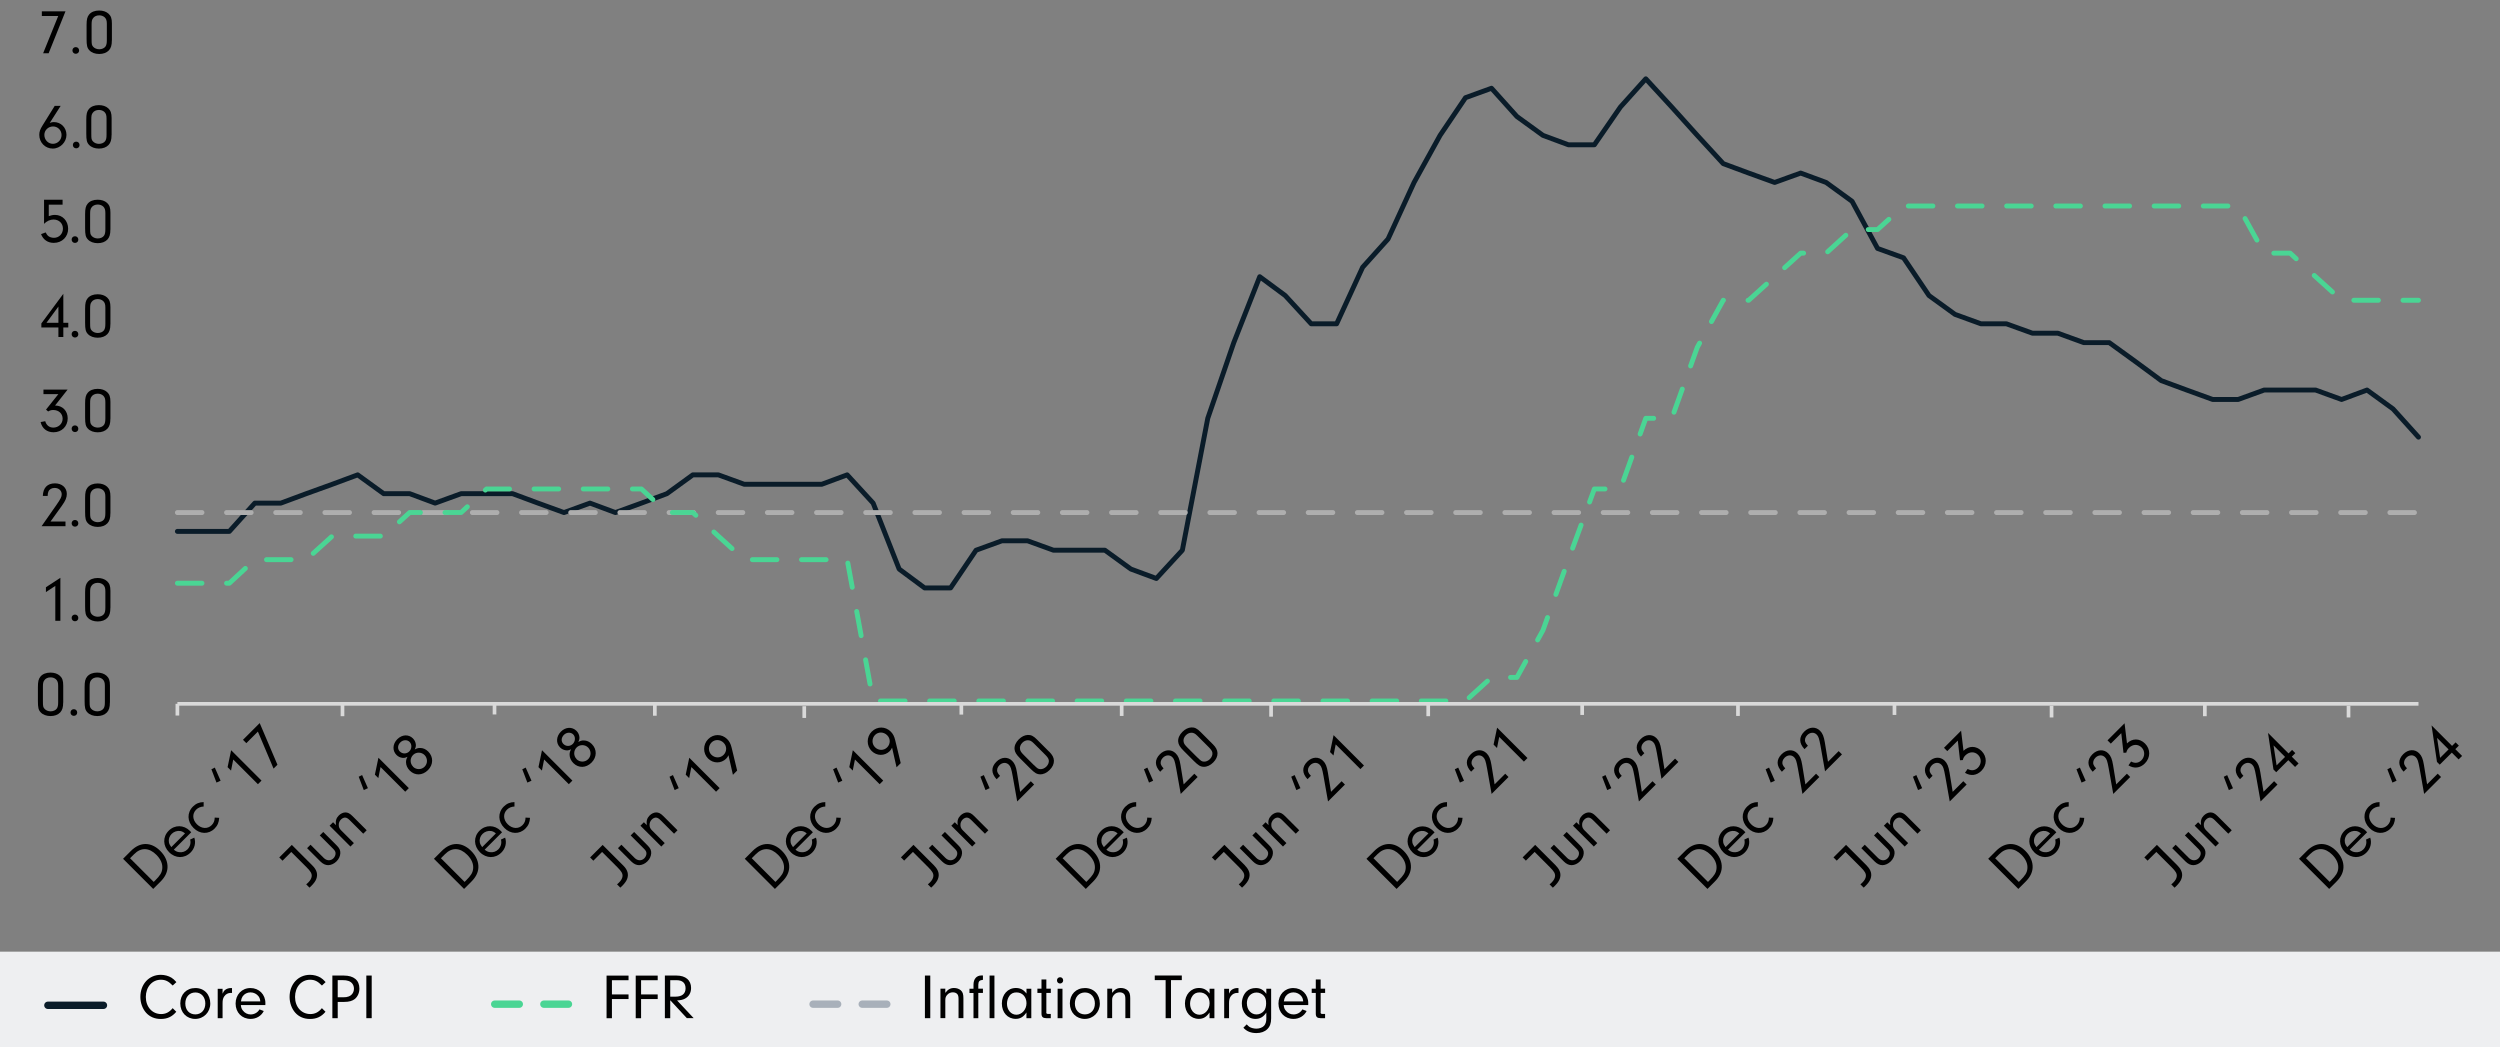 <?xml version="1.0" encoding="UTF-8"?><svg id="a" xmlns="http://www.w3.org/2000/svg" width="508.48" height="213.03" viewBox="0 0 508.48 213.03"><rect x="0" y="0" width="508.48" height="213.03" fill="#808080" stroke="none"/><polyline points="508.48 213.03 508.48 193.56 0 193.56 0 213.03" fill="#eeeff1"/><path d="M124.46,202.26h3.38v.94h-3.38v3.9h-1.09v-8.67h4.47v.94h-3.38v2.9Z"/><path d="M130.39,202.26h3.38v.94h-3.38v3.9h-1.09v-8.67h4.47v.94h-3.38v2.9Z"/><path d="M136.32,207.09h-1.09v-8.67h2.37c1.85,0,2.96.95,2.96,2.52,0,.98-.44,1.75-1.25,2.18-.42.22-.81.31-1.6.36l3.37,3.6h-1.39l-3.37-3.64v3.64ZM137.41,202.71c1.31,0,2.03-.6,2.03-1.69s-.65-1.66-1.85-1.66h-1.27v3.35h1.09Z"/><line x1="100.62" y1="204.24" x2="115.77" y2="204.24" fill="none" stroke="#4ad594" stroke-dasharray="5 5" stroke-linecap="round" stroke-linejoin="round" stroke-width="1.5"/><path d="M189.21,207.09h-1.09v-8.67h1.09v8.67Z"/><path d="M192.27,201.1v.84c.52-.7,1.04-.99,1.78-.99.55,0,1.04.18,1.39.49.38.36.51.78.51,1.6v4.04h-.99v-3.82c0-.53-.06-.82-.22-1.03-.18-.25-.53-.4-.94-.4-.44,0-.85.17-1.14.51-.29.31-.39.6-.39,1.09v3.65h-.99v-5.99h.99Z"/><path d="M198.99,207.09h-.99v-5.12h-.82v-.87h.82v-.81c0-1.18.61-1.89,1.65-1.89.05,0,.17,0,.27.01v.88c-.71.08-.91.29-.94.99v.81h.94v.87h-.94v5.12Z"/><path d="M201.27,207.09v-8.67h.99v8.67h-.99Z"/><path d="M208.77,201.1h.99v5.99h-.99v-1.16c-.6.9-1.27,1.3-2.18,1.3-1.65,0-2.82-1.3-2.82-3.12s1.2-3.16,2.85-3.16c.91,0,1.57.35,2.16,1.13v-.99ZM205.3,202.56c-.31.43-.49,1-.49,1.59,0,1.27.83,2.24,1.92,2.24s2.05-1.05,2.05-2.34-.83-2.2-2.03-2.2c-.65,0-1.1.22-1.46.71Z"/><path d="M212.8,205.87c.01.3.09.36.46.36h.46v.86h-.92c-.7-.01-.97-.27-.97-.94v-4.19h-.83v-.87h.83v-1.88h.99v1.88h.91v.87h-.91v3.9Z"/><path d="M216.24,199.42c0,.35-.29.62-.64.62s-.62-.27-.62-.64.27-.64.64-.64.62.29.62.65ZM216.1,207.09h-.99v-5.99h.99v5.99Z"/><path d="M223.7,204.12c0,1.76-1.35,3.12-3.07,3.12s-3.03-1.3-3.03-3.15,1.25-3.13,3.07-3.13,3.03,1.31,3.03,3.16ZM218.62,204.1c0,1.33.82,2.22,2.04,2.22s2.03-.92,2.03-2.22-.81-2.24-2.02-2.24-2.05.9-2.05,2.24Z"/><path d="M226.2,201.1v.84c.52-.7,1.04-.99,1.78-.99.55,0,1.04.18,1.39.49.38.36.51.78.51,1.6v4.04h-.99v-3.82c0-.53-.06-.82-.22-1.03-.18-.25-.53-.4-.94-.4-.44,0-.85.17-1.14.51-.29.31-.39.6-.39,1.09v3.65h-.99v-5.99h.99Z"/><path d="M238.17,207.09h-1.09v-7.74h-2.21v-.94h5.5v.94h-2.2v7.74Z"/><path d="M246.01,201.1h.99v5.99h-.99v-1.16c-.6.9-1.27,1.3-2.18,1.3-1.65,0-2.82-1.3-2.82-3.12s1.2-3.16,2.85-3.16c.91,0,1.57.35,2.16,1.13v-.99ZM242.54,202.56c-.31.43-.49,1-.49,1.59,0,1.27.83,2.24,1.92,2.24s2.05-1.05,2.05-2.34-.83-2.2-2.03-2.2c-.65,0-1.1.22-1.46.71Z"/><path d="M249.98,201.1v1.01c.18-.43.31-.61.55-.79.3-.23.72-.36,1.14-.36h.23v1c-.1-.01-.21-.01-.27-.01-.53,0-1,.25-1.3.69-.26.38-.35.73-.35,1.42v3.04h-.99v-5.99h.99Z"/><path d="M257.55,201.1h.99v6.03c0,1-.25,1.68-.79,2.2-.53.52-1.3.79-2.21.79-1.12,0-2-.36-2.65-1.09l.68-.68c.27.29.4.4.57.52.34.21.9.35,1.4.35.62,0,1.22-.22,1.56-.58.3-.33.46-.81.46-1.43v-1.26c-.58.88-1.27,1.29-2.21,1.29-1.59,0-2.77-1.34-2.77-3.12,0-.96.35-1.88.95-2.46.48-.47,1.13-.7,1.9-.7.91,0,1.52.34,2.13,1.17v-1.03ZM253.61,204.08c0,1.29.83,2.25,1.96,2.25.57,0,1.13-.27,1.52-.73.26-.3.43-.88.43-1.48,0-.78-.12-1.2-.47-1.59-.36-.4-.92-.66-1.46-.66-1.17,0-1.99.91-1.99,2.21Z"/><path d="M261.1,204.42c.05.51.14.77.39,1.09.39.53.96.82,1.61.82.74,0,1.44-.4,1.79-1.03l.87.33c-.49,1-1.52,1.61-2.67,1.61-1.78,0-3.06-1.3-3.06-3.12s1.26-3.16,3.02-3.16,3.04,1.31,3.04,3.07c0,.08,0,.25-.01.39h-4.99ZM265.06,203.69c-.04-.47-.13-.73-.34-1.03-.38-.51-.99-.82-1.65-.82s-1.26.31-1.61.83c-.18.29-.26.53-.34,1.01h3.94Z"/><path d="M268.59,205.87c.01.3.09.36.46.36h.46v.86h-.92c-.7-.01-.97-.27-.97-.94v-4.19h-.83v-.87h.83v-1.88h.99v1.88h.91v.87h-.91v3.9Z"/><line x1="165.37" y1="204.24" x2="180.52" y2="204.24" fill="none" stroke="#a8b0ba" stroke-dasharray="5 5" stroke-linecap="round" stroke-linejoin="round" stroke-width="1.5"/><path d="M12.85,142.88c0,.98-.18,1.57-.61,2.03-.46.48-1.14.73-1.96.73s-1.55-.26-2-.75c-.46-.48-.57-.97-.57-2.29v-2.86c0-1.13.13-1.66.52-2.13.43-.52,1.14-.81,2.03-.81.79,0,1.44.22,1.92.65.49.45.68.97.68,1.99v3.45ZM8.73,142.66c0,1,.04,1.18.33,1.51.27.31.74.51,1.23.51.53,0,1.03-.22,1.27-.57.2-.29.27-.65.27-1.29v-3.32c0-.68-.12-1.01-.44-1.33-.29-.26-.68-.4-1.1-.4-.56,0-1.04.22-1.29.62-.22.31-.27.61-.27,1.37v2.9Z"/><path d="M15.7,144.94c0,.38-.3.66-.68.66s-.68-.29-.68-.68.29-.68.68-.68.68.29.68.69Z"/><path d="M22.35,142.88c0,.98-.18,1.57-.61,2.03-.46.48-1.14.73-1.96.73s-1.55-.26-2-.75c-.46-.48-.57-.97-.57-2.29v-2.86c0-1.13.13-1.66.52-2.13.43-.52,1.14-.81,2.03-.81.79,0,1.44.22,1.92.65.49.45.68.97.68,1.99v3.45ZM18.23,142.66c0,1,.04,1.18.33,1.51.27.31.74.51,1.23.51.53,0,1.03-.22,1.27-.57.2-.29.27-.65.27-1.29v-3.32c0-.68-.12-1.01-.44-1.33-.29-.26-.68-.4-1.1-.4-.56,0-1.04.22-1.29.62-.22.31-.27.61-.27,1.37v2.9Z"/><path d="M9.34,120.43v-.99l2.94-1.92v8.74h-1.03v-7.1l-1.91,1.27Z"/><path d="M15.93,125.7c0,.38-.3.66-.68.66s-.68-.29-.68-.68.29-.68.68-.68.68.29.68.69Z"/><path d="M22.45,123.64c0,.98-.18,1.57-.61,2.03-.46.48-1.14.73-1.96.73s-1.55-.26-2-.75c-.46-.48-.57-.98-.57-2.29v-2.86c0-1.13.13-1.66.52-2.13.43-.52,1.14-.81,2.03-.81.79,0,1.44.22,1.92.65.49.46.68.98.68,1.99v3.44ZM18.33,123.42c0,1,.04,1.18.32,1.51.27.31.74.51,1.24.51.53,0,1.03-.22,1.27-.57.19-.29.27-.65.27-1.29v-3.31c0-.68-.12-1.01-.44-1.33-.29-.26-.68-.4-1.1-.4-.56,0-1.04.22-1.29.62-.22.31-.27.61-.27,1.36v2.9Z"/><path d="M13.32,106.07v.95h-4.86l3.02-4.32c.87-1.26,1.07-1.65,1.07-2.17,0-.75-.6-1.29-1.44-1.29-.58,0-1.07.27-1.26.73-.1.25-.14.44-.16.9h-.98c.05-1.65.92-2.56,2.47-2.56,1.42,0,2.41.88,2.41,2.15,0,.73-.26,1.37-.99,2.38l-2.33,3.24h3.06Z"/><path d="M15.93,106.46c0,.38-.3.66-.68.66s-.68-.29-.68-.68.29-.68.68-.68.68.29.68.69Z"/><path d="M22.45,104.41c0,.98-.18,1.57-.61,2.03-.46.48-1.14.73-1.96.73s-1.55-.26-2-.75c-.46-.48-.57-.98-.57-2.29v-2.86c0-1.13.13-1.66.52-2.13.43-.52,1.14-.81,2.03-.81.79,0,1.44.22,1.92.65.49.46.68.98.68,1.99v3.44ZM18.33,104.19c0,1,.04,1.18.32,1.51.27.31.74.51,1.24.51.53,0,1.03-.22,1.27-.57.19-.29.27-.65.27-1.29v-3.31c0-.68-.12-1.01-.44-1.33-.29-.26-.68-.4-1.1-.4-.56,0-1.04.22-1.29.62-.22.31-.27.61-.27,1.36v2.9Z"/><path d="M8.84,80.18v-.94h4.91l-2.55,3.24c1.51,0,2.57,1.08,2.57,2.61,0,1.62-1.22,2.83-2.87,2.83-1.36,0-2.34-.77-2.64-2.08l.94-.17c.23.83.84,1.3,1.65,1.3,1.05,0,1.89-.79,1.89-1.81s-.78-1.77-1.91-1.77c-.4,0-.66.08-1.04.3l-.43-.38,2.51-3.15h-3.03Z"/><path d="M15.93,87.22c0,.38-.3.66-.68.66s-.68-.29-.68-.68.29-.68.68-.68.68.29.68.69Z"/><path d="M22.45,85.17c0,.98-.18,1.57-.61,2.03-.46.48-1.14.73-1.96.73s-1.55-.26-2-.75c-.46-.48-.57-.98-.57-2.29v-2.86c0-1.13.13-1.66.52-2.13.43-.52,1.14-.81,2.03-.81.79,0,1.44.22,1.92.65.49.46.68.98.68,1.99v3.44ZM18.33,84.95c0,1,.04,1.18.32,1.51.27.31.74.51,1.24.51.53,0,1.03-.22,1.27-.57.19-.29.27-.65.27-1.29v-3.31c0-.68-.12-1.01-.44-1.33-.29-.26-.68-.4-1.1-.4-.56,0-1.04.22-1.29.62-.22.31-.27.61-.27,1.36v2.9Z"/><path d="M8.41,66.6v-.81l4.47-6.03v5.9h1.01v.94h-1.01v1.95h-1v-1.95h-3.47ZM11.88,62.35l-2.43,3.31h2.43v-3.31Z"/><path d="M15.93,67.99c0,.38-.3.66-.68.66s-.68-.29-.68-.68.29-.68.68-.68.68.29.68.69Z"/><path d="M22.45,65.93c0,.98-.18,1.57-.61,2.03-.46.48-1.14.73-1.96.73s-1.55-.26-2-.75c-.46-.48-.57-.98-.57-2.29v-2.86c0-1.13.13-1.66.52-2.13.43-.52,1.14-.81,2.03-.81.79,0,1.44.22,1.92.65.49.46.68.98.68,1.99v3.44ZM18.33,65.71c0,1,.04,1.18.32,1.51.27.31.74.51,1.24.51.53,0,1.03-.22,1.27-.57.19-.29.27-.65.27-1.29v-3.31c0-.68-.12-1.01-.44-1.33-.29-.26-.68-.4-1.1-.4-.56,0-1.04.22-1.29.62-.22.31-.27.61-.27,1.36v2.9Z"/><path d="M12.71,41.63h-2.79v2.33c.44-.17.83-.25,1.27-.25,1.52,0,2.67,1.2,2.67,2.82s-1.22,2.87-2.92,2.87c-1.22,0-2.15-.64-2.59-1.78l.94-.35c.21.38.3.53.44.66.27.27.75.44,1.24.44,1.04,0,1.83-.81,1.83-1.87s-.78-1.85-1.92-1.85c-.68,0-1.37.31-1.92.88v-4.9h3.77v.99Z"/><path d="M15.93,48.75c0,.38-.3.66-.68.66s-.68-.29-.68-.68.29-.68.68-.68.68.29.68.69Z"/><path d="M22.45,46.7c0,.98-.18,1.57-.61,2.03-.46.48-1.14.73-1.96.73s-1.55-.26-2-.75c-.46-.48-.57-.98-.57-2.29v-2.86c0-1.13.13-1.66.52-2.13.43-.52,1.14-.81,2.03-.81.79,0,1.44.22,1.92.65.49.46.68.98.68,1.99v3.44ZM18.33,46.48c0,1,.04,1.18.32,1.51.27.31.74.51,1.24.51.53,0,1.03-.22,1.27-.57.19-.29.27-.65.27-1.29v-3.31c0-.68-.12-1.01-.44-1.33-.29-.26-.68-.4-1.1-.4-.56,0-1.04.22-1.29.62-.22.31-.27.61-.27,1.36v2.9Z"/><path d="M277.92,174.68l1.63-1.63c1.85-1.85,4.08-1.84,5.93,0,1.04,1.04,1.55,2.23,1.49,3.42-.06,1.01-.53,1.95-1.43,2.84l-1.49,1.49-6.13-6.13ZM284.16,179.37l.28-.28c1.04-1.04,1.37-1.59,1.46-2.38.11-.99-.29-1.95-1.2-2.86-1.48-1.48-3.12-1.54-4.52-.13l-.83.83,4.82,4.82Z"/><path d="M288.25,172.82c.39.32.64.44,1.05.5.65.1,1.26-.1,1.72-.56.52-.52.74-1.3.54-1.99l.85-.39c.36,1.06.06,2.21-.75,3.02-1.26,1.26-3.08,1.24-4.37-.04-1.31-1.3-1.34-3.12-.1-4.37,1.23-1.23,3.08-1.22,4.32.02.06.06.18.17.27.29l-3.53,3.53ZM290.53,169.51c-.36-.3-.61-.42-.97-.49-.62-.09-1.28.12-1.75.59s-.67,1.11-.55,1.73c.07.33.19.56.48.96l2.79-2.79Z"/><path d="M297.47,166.34c-.04.91-.32,1.57-.94,2.19-1.21,1.21-3,1.16-4.28-.13s-1.36-3.11-.12-4.35c.61-.61,1.3-.9,2.18-.91v.9c-.62.03-1.12.24-1.52.63-.84.84-.77,2.06.15,2.98.94.94,2.17,1.01,3,.18.41-.41.61-.88.62-1.54l.91.05Z"/><path d="M295.9,156.46l.69-.34,1.18,2.67-.84.38-1.03-2.7Z"/><path d="M306.15,157.37l.67.67-3.44,3.44-.92-5.18c-.28-1.51-.41-1.92-.78-2.29-.53-.53-1.33-.49-1.93.11-.41.41-.56.95-.38,1.41.1.25.21.41.53.74l-.69.69c-1.13-1.2-1.16-2.46-.06-3.56,1-1,2.32-1.08,3.22-.18.51.52.78,1.15.98,2.38l.64,3.93,2.16-2.16Z"/><path d="M304.48,152.14l-.7-.7.72-3.44,6.18,6.18-.73.73-5.02-5.02-.45,2.25Z"/><path d="M214.7,174.68l1.63-1.63c1.85-1.85,4.08-1.84,5.93,0,1.04,1.04,1.55,2.23,1.49,3.42-.05,1.01-.53,1.95-1.42,2.84l-1.49,1.49-6.13-6.13ZM220.94,179.38l.28-.28c1.04-1.04,1.37-1.59,1.46-2.38.11-.99-.29-1.95-1.2-2.86-1.48-1.48-3.12-1.54-4.52-.13l-.83.83,4.82,4.82Z"/><path d="M225.03,172.82c.39.32.64.44,1.05.5.65.1,1.26-.1,1.72-.56.52-.52.74-1.31.54-2l.85-.39c.36,1.06.06,2.21-.75,3.02-1.26,1.26-3.08,1.24-4.37-.05s-1.34-3.12-.1-4.37,3.08-1.22,4.32.02c.06.06.17.17.27.29l-3.53,3.53ZM227.31,169.51c-.36-.3-.61-.42-.97-.49-.62-.09-1.28.12-1.75.59s-.67,1.11-.55,1.73c.07.33.19.56.48.96l2.79-2.79Z"/><path d="M234.25,166.34c-.05.91-.32,1.57-.94,2.19-1.21,1.21-3,1.16-4.28-.13-1.31-1.31-1.36-3.11-.12-4.35.61-.61,1.3-.9,2.18-.91v.9c-.62.03-1.12.24-1.52.63-.84.84-.77,2.06.15,2.98s2.17,1.01,3,.18c.41-.41.61-.88.62-1.54l.91.05Z"/><path d="M232.67,156.46l.69-.34,1.18,2.67-.84.38-1.03-2.7Z"/><path d="M242.92,157.37l.67.67-3.44,3.44-.92-5.18c-.28-1.51-.41-1.92-.78-2.29-.53-.53-1.33-.49-1.93.11-.41.41-.56.95-.38,1.41.1.25.21.41.52.75l-.69.69c-1.13-1.2-1.16-2.46-.06-3.56,1-1,2.33-1.08,3.22-.18.52.52.78,1.15.98,2.38l.64,3.93,2.16-2.16Z"/><path d="M246.63,151.31c.69.69.98,1.24,1,1.87.02.66-.29,1.32-.87,1.9s-1.28.91-1.95.88c-.66-.02-1.09-.29-2.02-1.21l-2.02-2.02c-.8-.8-1.08-1.27-1.14-1.88-.06-.67.24-1.38.86-2,.56-.56,1.18-.86,1.82-.9.67-.03,1.17.21,1.88.93l2.44,2.44ZM243.56,154.07c.71.71.86.81,1.3.84.42.03.88-.17,1.23-.52.38-.38.57-.88.5-1.3-.06-.34-.27-.65-.72-1.1l-2.34-2.34c-.48-.48-.8-.63-1.25-.62-.39.02-.76.19-1.07.5-.4.4-.58.89-.47,1.35.06.38.24.62.77,1.16l2.05,2.05Z"/><path d="M253.25,176.08c.86.86,1.11,1.76.75,2.7-.16.43-.52.93-1.07,1.47-.06.06-.17.17-.31.29l-.67-.67c.2-.17.29-.26.4-.36.45-.45.68-.88.72-1.31.04-.55-.22-.99-1.02-1.79l-3.14-3.14-1.77,1.77-.66-.66,2.55-2.55,4.24,4.24Z"/><path d="M255.43,169.22l2.71,2.71c.58.58.79,1.01.76,1.61-.03.6-.3,1.18-.78,1.66s-1.08.75-1.67.77c-.56,0-1.08-.24-1.6-.75l-2.71-2.71.7-.7,2.69,2.69c.6.6,1.41.64,1.97.07.29-.29.46-.7.43-1.07-.03-.3-.16-.52-.5-.87l-2.71-2.71.71-.71Z"/><path d="M257.41,167.23l.6.6c-.13-.86.04-1.43.56-1.96.39-.39.86-.61,1.33-.63.52,0,.91.19,1.49.77l2.86,2.86-.7.7-2.7-2.7c-.38-.38-.62-.53-.88-.57-.3-.05-.66.09-.95.38-.31.31-.48.72-.45,1.17.02.42.15.7.5,1.05l2.58,2.58-.7.7-4.24-4.24.7-.7Z"/><path d="M262.63,157.98l.69-.34,1.18,2.67-.84.38-1.03-2.7Z"/><path d="M272.88,158.9l.67.67-3.44,3.44-.92-5.19c-.28-1.51-.41-1.92-.78-2.29-.53-.53-1.33-.49-1.93.11-.41.41-.56.95-.38,1.41.1.25.21.41.53.74l-.69.69c-1.13-1.2-1.16-2.46-.06-3.56,1-1,2.33-1.08,3.22-.18.52.51.78,1.15.98,2.38l.64,3.93,2.16-2.16Z"/><path d="M271.22,153.66l-.7-.7.72-3.44,6.18,6.18-.73.73-5.02-5.02-.45,2.25Z"/><path d="M316.47,176.09c.86.86,1.11,1.75.75,2.7-.16.43-.52.93-1.07,1.47-.06.06-.18.17-.31.29l-.67-.67c.2-.17.29-.26.4-.36.45-.45.68-.88.72-1.31.04-.55-.22-.99-1.02-1.79l-3.14-3.14-1.78,1.77-.66-.66,2.55-2.55,4.24,4.24Z"/><path d="M318.65,169.22l2.71,2.71c.58.58.79,1.01.76,1.61-.03.6-.3,1.18-.78,1.66-.48.48-1.08.75-1.67.77-.56,0-1.09-.24-1.6-.75l-2.71-2.71.7-.7,2.69,2.69c.6.6,1.41.64,1.97.07.29-.29.46-.7.43-1.08-.03-.3-.16-.52-.5-.86l-2.71-2.71.71-.71Z"/><path d="M320.63,167.23l.6.6c-.13-.87.04-1.43.56-1.96.39-.39.86-.61,1.33-.63.52,0,.91.19,1.49.77l2.86,2.86-.7.7-2.7-2.7c-.38-.38-.62-.53-.88-.57-.3-.05-.66.09-.95.38-.31.31-.48.72-.45,1.17.02.42.15.7.5,1.05l2.58,2.58-.7.7-4.24-4.24.7-.7Z"/><path d="M325.86,157.98l.69-.34,1.18,2.67-.84.38-1.03-2.7Z"/><path d="M336.11,158.9l.67.67-3.44,3.44-.92-5.18c-.28-1.51-.41-1.92-.78-2.29-.53-.53-1.33-.49-1.93.11-.41.41-.56.95-.38,1.41.1.25.21.41.52.74l-.69.69c-1.13-1.2-1.16-2.46-.06-3.56,1-1,2.33-1.08,3.22-.18.52.52.78,1.15.98,2.38l.64,3.93,2.16-2.16Z"/><path d="M340.7,154.3l.67.67-3.44,3.44-.92-5.19c-.28-1.51-.41-1.92-.78-2.29-.53-.53-1.33-.49-1.93.11-.41.41-.56.95-.38,1.41.1.25.21.41.53.74l-.69.69c-1.13-1.2-1.16-2.46-.06-3.56,1-1,2.32-1.08,3.22-.18.51.51.78,1.15.98,2.38l.64,3.93,2.16-2.16Z"/><path d="M341.14,174.68l1.63-1.63c1.85-1.85,4.08-1.84,5.93,0,1.04,1.04,1.55,2.23,1.49,3.42-.05,1.01-.53,1.95-1.42,2.84l-1.49,1.49-6.13-6.13ZM347.38,179.38l.28-.28c1.04-1.04,1.37-1.59,1.46-2.38.11-.99-.29-1.95-1.2-2.86-1.48-1.48-3.12-1.54-4.52-.13l-.83.83,4.82,4.82Z"/><path d="M351.47,172.82c.4.32.64.44,1.05.5.65.1,1.26-.1,1.72-.56.52-.52.74-1.31.54-2l.85-.39c.36,1.06.06,2.21-.75,3.02-1.26,1.26-3.08,1.24-4.37-.05s-1.34-3.12-.1-4.37c1.23-1.23,3.08-1.22,4.32.02.05.06.17.17.27.29l-3.53,3.53ZM353.75,169.51c-.36-.3-.61-.42-.96-.49-.62-.09-1.28.12-1.75.59s-.67,1.11-.55,1.73c.07.33.19.56.48.96l2.79-2.79Z"/><path d="M360.69,166.34c-.05.91-.32,1.57-.94,2.19-1.21,1.21-3,1.16-4.28-.13-1.31-1.31-1.36-3.11-.12-4.35.61-.61,1.3-.9,2.18-.91v.9c-.62.03-1.12.24-1.52.63-.84.84-.77,2.06.15,2.98.94.94,2.17,1.01,3,.18.41-.41.61-.88.62-1.54l.91.04Z"/><path d="M359.12,156.46l.69-.34,1.18,2.67-.84.38-1.03-2.7Z"/><path d="M369.37,157.37l.67.67-3.44,3.44-.92-5.18c-.28-1.51-.41-1.92-.78-2.29-.53-.53-1.33-.49-1.93.11-.41.41-.56.95-.38,1.41.1.25.21.41.52.75l-.69.69c-1.13-1.2-1.16-2.46-.06-3.56,1-1,2.33-1.08,3.22-.18.52.52.78,1.15.98,2.38l.64,3.93,2.16-2.16Z"/><path d="M373.97,152.77l.67.67-3.44,3.44-.92-5.18c-.28-1.51-.41-1.92-.78-2.29-.53-.53-1.33-.49-1.93.11-.41.41-.56.95-.38,1.41.1.25.21.41.52.75l-.69.69c-1.13-1.2-1.16-2.46-.06-3.56,1-1,2.33-1.08,3.22-.18.51.51.78,1.15.98,2.38l.64,3.93,2.16-2.16Z"/><path d="M379.69,176.08c.86.86,1.11,1.76.75,2.7-.16.43-.52.93-1.07,1.47-.06.06-.18.17-.31.29l-.67-.67c.2-.17.29-.26.4-.36.45-.45.68-.88.72-1.3.04-.55-.22-.99-1.02-1.79l-3.14-3.14-1.77,1.77-.66-.66,2.55-2.55,4.24,4.24Z"/><path d="M381.87,169.22l2.71,2.71c.58.58.79,1.01.76,1.61-.03.6-.3,1.19-.78,1.66s-1.08.75-1.67.77c-.56,0-1.08-.24-1.6-.75l-2.71-2.71.7-.7,2.69,2.69c.6.6,1.41.64,1.97.07.29-.29.46-.7.43-1.08-.03-.3-.16-.52-.5-.86l-2.71-2.71.71-.71Z"/><path d="M383.86,167.23l.6.6c-.13-.86.04-1.43.56-1.96.39-.39.86-.61,1.33-.63.52,0,.91.19,1.49.77l2.86,2.86-.7.7-2.7-2.7c-.38-.38-.62-.53-.88-.57-.3-.05-.66.09-.95.38-.31.31-.48.72-.45,1.17.02.42.15.7.5,1.05l2.58,2.58-.7.7-4.24-4.24.7-.7Z"/><path d="M389.08,157.98l.69-.34,1.18,2.67-.84.38-1.03-2.7Z"/><path d="M399.33,158.9l.67.67-3.44,3.44-.92-5.19c-.28-1.51-.41-1.92-.78-2.29-.53-.53-1.33-.49-1.93.11-.41.41-.56.95-.38,1.41.1.25.21.41.52.74l-.69.69c-1.13-1.2-1.16-2.46-.06-3.56,1-1,2.32-1.08,3.22-.19.51.52.78,1.15.98,2.38l.64,3.94,2.16-2.16Z"/><path d="M396.05,152.76l-.66-.66,3.48-3.48.49,4.09c1.07-1.07,2.58-1.06,3.67.03,1.15,1.15,1.14,2.87-.03,4.04-.97.97-2.2,1.11-3.34.4l.54-.78c.75.42,1.52.32,2.09-.25.74-.74.77-1.89.05-2.61s-1.8-.7-2.6.1c-.29.29-.41.52-.52.95l-.57.04-.45-4-2.14,2.14Z"/><path d="M404.37,174.68l1.63-1.63c1.85-1.85,4.08-1.84,5.93,0,1.04,1.04,1.55,2.23,1.49,3.42-.05,1.01-.53,1.95-1.42,2.84l-1.49,1.49-6.13-6.13ZM410.61,179.38l.28-.28c1.04-1.04,1.37-1.59,1.46-2.38.11-.99-.29-1.95-1.2-2.86-1.48-1.48-3.12-1.53-4.52-.13l-.83.83,4.82,4.82Z"/><path d="M414.7,172.82c.39.32.64.44,1.05.5.65.1,1.26-.1,1.72-.56.52-.52.73-1.3.54-2l.85-.39c.36,1.06.06,2.21-.74,3.02-1.26,1.26-3.08,1.24-4.37-.04-1.3-1.31-1.34-3.12-.1-4.37,1.23-1.23,3.08-1.22,4.32.02.06.06.18.18.27.29l-3.53,3.53ZM416.98,169.51c-.36-.3-.61-.42-.97-.49-.62-.09-1.28.12-1.74.59-.47.47-.67,1.11-.55,1.73.07.33.19.56.48.96l2.79-2.79Z"/><path d="M423.92,166.34c-.04.91-.32,1.57-.94,2.19-1.21,1.21-3,1.16-4.28-.13s-1.36-3.11-.12-4.35c.61-.61,1.3-.9,2.18-.91v.9c-.62.03-1.12.24-1.52.63-.84.84-.77,2.06.15,2.98.94.94,2.17,1.01,3,.19.41-.41.61-.88.62-1.54l.91.05Z"/><path d="M422.34,156.46l.69-.34,1.18,2.67-.84.38-1.03-2.7Z"/><path d="M432.59,157.37l.67.67-3.44,3.44-.92-5.18c-.28-1.51-.41-1.92-.78-2.29-.53-.53-1.33-.49-1.93.11-.41.41-.56.95-.38,1.41.1.25.21.41.52.75l-.69.69c-1.13-1.2-1.16-2.46-.06-3.56,1-1,2.33-1.08,3.22-.18.52.51.78,1.15.98,2.38l.64,3.93,2.16-2.16Z"/><path d="M429.31,151.24l-.66-.66,3.47-3.47.49,4.09c1.07-1.07,2.58-1.06,3.67.03,1.15,1.15,1.14,2.87-.03,4.04-.96.97-2.2,1.11-3.34.4l.54-.78c.75.42,1.52.32,2.09-.25.74-.74.77-1.89.05-2.61-.74-.73-1.8-.7-2.6.1-.28.29-.41.53-.52.95l-.57.04-.45-4-2.14,2.14Z"/><path d="M442.92,176.09c.87.86,1.11,1.76.75,2.7-.16.43-.52.93-1.07,1.47-.06.06-.18.17-.31.29l-.67-.67c.2-.17.29-.26.4-.36.45-.45.68-.88.72-1.31.04-.55-.22-.99-1.02-1.79l-3.14-3.14-1.78,1.77-.66-.66,2.55-2.55,4.24,4.24Z"/><path d="M445.1,169.22l2.71,2.71c.58.58.79,1.01.76,1.61s-.3,1.19-.78,1.66c-.48.48-1.09.75-1.67.77-.56,0-1.08-.24-1.6-.75l-2.71-2.71.7-.7,2.69,2.69c.6.6,1.41.63,1.97.07.29-.29.46-.7.43-1.08-.03-.3-.16-.52-.5-.86l-2.71-2.71.71-.71Z"/><path d="M447.08,167.23l.6.6c-.13-.87.04-1.44.56-1.96.39-.38.86-.61,1.33-.63.52,0,.91.19,1.49.77l2.86,2.86-.7.7-2.7-2.7c-.38-.38-.62-.53-.88-.57-.3-.05-.66.09-.95.38-.31.31-.48.72-.45,1.17.02.42.15.7.5,1.05l2.58,2.58-.7.7-4.24-4.24.7-.7Z"/><path d="M452.3,157.99l.69-.34,1.18,2.67-.84.38-1.03-2.7Z"/><path d="M462.55,158.9l.67.67-3.44,3.44-.92-5.19c-.28-1.51-.41-1.92-.78-2.29-.53-.53-1.33-.49-1.93.11-.41.41-.56.95-.38,1.41.1.25.21.41.52.74l-.69.69c-1.13-1.2-1.16-2.46-.06-3.56,1-1,2.33-1.08,3.22-.19.52.52.78,1.15.98,2.38l.64,3.93,2.16-2.16Z"/><path d="M462.97,157.07l-.57-.57-1.1-7.43,4.17,4.17.72-.72.66.66-.72.72,1.38,1.38-.71.71-1.38-1.38-2.46,2.45ZM462.42,151.61l.62,4.06,1.72-1.72-2.34-2.34Z"/><path d="M467.59,174.68l1.63-1.63c1.85-1.85,4.08-1.84,5.93,0,1.04,1.04,1.55,2.23,1.49,3.42-.05,1.01-.53,1.95-1.42,2.84l-1.49,1.49-6.13-6.13ZM473.83,179.37l.28-.28c1.04-1.04,1.37-1.59,1.46-2.38.11-.99-.29-1.95-1.2-2.86-1.48-1.48-3.12-1.54-4.52-.13l-.83.83,4.82,4.82Z"/><path d="M477.92,172.82c.39.32.64.44,1.05.5.65.1,1.26-.1,1.72-.56.52-.52.73-1.31.54-2l.85-.39c.36,1.06.06,2.22-.75,3.02-1.26,1.26-3.08,1.24-4.37-.05-1.3-1.31-1.34-3.13-.1-4.37,1.23-1.23,3.08-1.22,4.32.02.06.06.17.17.27.29l-3.53,3.53ZM480.2,169.51c-.36-.3-.61-.42-.97-.49-.62-.09-1.28.12-1.75.59-.47.47-.67,1.11-.55,1.73.07.33.19.56.48.96l2.79-2.79Z"/><path d="M487.14,166.34c-.05.91-.32,1.57-.94,2.19-1.21,1.21-3,1.16-4.28-.13s-1.36-3.11-.12-4.35c.61-.61,1.3-.9,2.18-.91v.9c-.62.03-1.12.24-1.52.63-.84.84-.77,2.06.15,2.98.94.94,2.17,1.01,3,.19.41-.41.61-.88.62-1.54l.91.05Z"/><path d="M485.57,156.46l.69-.34,1.18,2.67-.84.38-1.03-2.7Z"/><path d="M495.82,157.37l.67.67-3.44,3.44-.92-5.19c-.28-1.51-.41-1.92-.78-2.29-.53-.53-1.33-.49-1.93.11-.41.41-.56.95-.38,1.41.1.25.21.41.52.74l-.69.69c-1.13-1.2-1.16-2.46-.06-3.56,1-1,2.33-1.08,3.22-.19.52.52.78,1.15.98,2.38l.64,3.94,2.16-2.16Z"/><path d="M496.23,155.54l-.57-.57-1.1-7.43,4.17,4.17.72-.72.66.66-.72.72,1.38,1.38-.71.71-1.38-1.38-2.46,2.45ZM495.68,150.08l.62,4.06,1.72-1.72-2.34-2.34Z"/><polyline points="36.08 108.08 41.37 108.08 46.65 108.08 51.83 102.33 57.12 102.33 62.29 100.41 67.58 98.5 72.75 96.58 78.04 100.41 83.33 100.41 88.5 102.33 93.79 100.41 98.96 100.41 104.25 100.41 109.43 102.33 114.71 104.25 120 102.33 125.17 104.25 130.46 102.33 135.64 100.41 140.92 96.58 146.1 96.58 151.38 98.5 156.67 98.5 161.85 98.5 167.13 98.5 172.31 96.58 177.59 102.33 182.88 115.74 188.06 119.58 193.34 119.58 198.52 111.91 203.8 109.99 208.98 109.99 214.27 111.91 219.55 111.91 224.73 111.91 230.01 115.74 235.19 117.66 240.48 111.91 245.65 85.08 250.94 69.69 256.22 56.28 261.4 60.11 266.69 65.86 271.86 65.86 277.15 54.36 282.32 48.61 287.61 37.11 292.9 27.53 298.07 19.87 303.36 17.95 308.53 23.7 313.82 27.53 319 29.45 324.28 29.45 329.57 21.78 334.74 16.03 340.03 21.78 345.21 27.53 350.49 33.28 355.67 35.2 360.95 37.11 366.24 35.2 371.42 37.11 376.7 40.95 381.88 50.53 387.17 52.44 392.34 60.11 397.63 63.94 402.91 65.86 408.09 65.86 413.38 67.77 418.55 67.77 423.84 69.69 429.01 69.69 434.3 73.52 439.59 77.42 444.76 79.33 450.05 81.25 455.22 81.25 460.51 79.33 465.8 79.33 470.97 79.33 476.26 81.25 481.43 79.33 486.72 83.17 491.9 88.91" fill="none" stroke="#0a1c29" stroke-linecap="round" stroke-linejoin="round"/><polyline points="36.08 104.25 41.37 104.25 46.65 104.25 51.83 104.25 57.12 104.25 62.29 104.25 67.58 104.25 72.75 104.25 78.04 104.25 83.33 104.25 88.5 104.25 93.79 104.25 98.96 104.25 104.25 104.25 109.43 104.25 114.71 104.25 120 104.25 125.17 104.25 130.46 104.25 135.64 104.25 140.92 104.25 146.1 104.25 151.38 104.25 156.67 104.25 161.85 104.25 167.13 104.25 172.31 104.25 177.59 104.25 182.88 104.25 188.06 104.25 193.34 104.25 198.52 104.25 203.8 104.25 208.98 104.25 214.27 104.25 219.55 104.25 224.73 104.25 230.01 104.25 235.19 104.25 240.48 104.25 245.65 104.25 250.94 104.25 256.22 104.25 261.4 104.25 266.69 104.25 271.86 104.25 277.15 104.25 282.32 104.25 287.61 104.25 292.9 104.25 298.07 104.25 303.36 104.25 308.53 104.25 313.82 104.25 319 104.25 324.28 104.25 329.57 104.25 334.74 104.25 340.03 104.25 345.21 104.25 350.49 104.25 355.67 104.25 360.95 104.25 366.24 104.25 371.42 104.25 376.7 104.25 381.88 104.25 387.17 104.25 392.34 104.25 397.63 104.25 402.91 104.25 408.09 104.25 413.38 104.25 418.55 104.25 423.84 104.25 429.01 104.25 434.3 104.25 439.59 104.25 444.76 104.25 450.05 104.25 455.22 104.25 460.51 104.25 465.8 104.25 470.97 104.25 476.26 104.25 481.43 104.25 486.72 104.25 491.9 104.25" fill="none" stroke="#aeaeae" stroke-dasharray="5 5" stroke-linecap="round" stroke-linejoin="round"/><polyline points="36.08 118.62 41.37 118.62 46.65 118.62 51.83 113.83 57.12 113.83 62.29 113.83 67.58 109.04 72.75 109.04 78.04 109.04 83.33 104.24 88.5 104.24 93.79 104.24 98.96 99.45 104.25 99.45 109.43 99.45 114.71 99.45 120 99.45 125.17 99.45 130.46 99.45 135.64 104.24 140.92 104.24 146.1 109.04 151.38 113.83 156.67 113.83 161.85 113.83 167.13 113.83 172.31 113.83 177.59 142.57 182.88 142.57 188.06 142.57 193.34 142.57 198.52 142.57 203.8 142.57 208.98 142.57 214.27 142.57 219.55 142.57 224.73 142.57 230.01 142.57 235.19 142.57 240.48 142.57 245.65 142.57 250.94 142.57 256.22 142.57 261.4 142.57 266.69 142.57 271.86 142.57 277.15 142.57 282.32 142.57 287.61 142.57 292.9 142.57 298.07 142.57 303.36 137.78 308.53 137.78 313.82 128.2 319 113.83 324.28 99.45 329.57 99.45 334.74 85.08 340.03 85.08 345.21 70.65 350.49 61.07 355.67 61.07 360.95 56.28 366.24 51.49 371.42 51.49 376.7 46.69 381.88 46.69 387.17 41.9 392.34 41.9 397.63 41.9 402.91 41.9 408.09 41.9 413.38 41.9 418.55 41.9 423.84 41.9 429.01 41.9 434.3 41.9 439.59 41.9 444.76 41.9 450.05 41.9 455.22 41.9 460.51 51.49 465.8 51.49 470.97 56.28 476.26 61.07 481.43 61.07 486.72 61.07 491.9 61.07" fill="none" stroke="#4ad594" stroke-dasharray="5 5" stroke-linecap="round" stroke-linejoin="round"/><path d="M10.12,25c.36-.13.53-.17.84-.17,1.44,0,2.56,1.13,2.56,2.6s-1.26,2.79-2.79,2.79-2.74-1.22-2.74-2.79c0-.64.17-1.12.66-1.91l2.48-3.99h1.21l-2.22,3.47ZM9.02,27.43c0,1.01.77,1.82,1.74,1.82s1.76-.79,1.76-1.78-.77-1.75-1.73-1.75-1.77.75-1.77,1.72Z"/><path d="M16.18,29.51c0,.38-.3.66-.68.66s-.68-.29-.68-.68.29-.68.68-.68.68.29.68.69Z"/><path d="M22.69,27.46c0,.98-.18,1.57-.61,2.03-.46.48-1.14.73-1.96.73s-1.55-.26-2-.75c-.46-.48-.57-.98-.57-2.29v-2.86c0-1.13.13-1.66.52-2.13.43-.52,1.14-.81,2.03-.81.79,0,1.44.22,1.92.65.49.46.68.98.68,1.99v3.44ZM18.57,27.24c0,1,.04,1.18.33,1.51.27.31.74.51,1.23.51.53,0,1.03-.22,1.27-.57.2-.29.27-.65.27-1.29v-3.31c0-.68-.12-1.01-.44-1.33-.29-.26-.68-.4-1.1-.4-.56,0-1.04.22-1.29.62-.22.31-.27.61-.27,1.36v2.9Z"/><path d="M8.51,3.26v-.96h4.81l-3.43,8.54h-1.12l3.07-7.58h-3.33Z"/><path d="M16.09,10.28c0,.38-.3.66-.68.66s-.68-.29-.68-.68.29-.68.68-.68.68.29.68.69Z"/><path d="M22.75,8.22c0,.98-.18,1.57-.61,2.03-.46.48-1.14.73-1.96.73s-1.55-.26-2-.75c-.46-.48-.57-.98-.57-2.29v-2.86c0-1.13.13-1.66.52-2.13.43-.52,1.14-.81,2.03-.81.79,0,1.44.22,1.92.65.49.46.68.98.68,1.99v3.44ZM18.63,8c0,1,.04,1.18.32,1.51.27.31.74.51,1.24.51.53,0,1.03-.22,1.27-.57.19-.29.27-.65.27-1.29v-3.31c0-.68-.12-1.01-.44-1.33-.29-.26-.68-.4-1.1-.4-.56,0-1.04.22-1.29.62-.22.31-.27.61-.27,1.36v2.9Z"/><path d="M190.02,176.08c.86.86,1.11,1.76.75,2.7-.16.43-.52.93-1.07,1.47-.06.06-.18.17-.31.29l-.67-.67c.2-.17.29-.26.4-.36.45-.45.68-.88.72-1.31.04-.55-.22-.99-1.02-1.79l-3.14-3.14-1.78,1.77-.66-.66,2.55-2.55,4.24,4.24Z"/><path d="M192.2,169.22l2.71,2.71c.58.58.79,1.01.76,1.61-.03.6-.3,1.19-.78,1.66-.48.48-1.08.75-1.67.77-.56,0-1.08-.24-1.6-.75l-2.71-2.71.7-.7,2.69,2.69c.6.6,1.41.63,1.97.07.29-.29.46-.7.43-1.08-.03-.3-.16-.52-.5-.87l-2.71-2.71.71-.71Z"/><path d="M194.19,167.23l.6.6c-.13-.87.04-1.43.56-1.96.39-.38.86-.61,1.33-.63.52,0,.91.19,1.49.77l2.86,2.86-.7.7-2.7-2.7c-.38-.38-.62-.53-.88-.57-.3-.05-.66.09-.95.38-.31.31-.48.72-.45,1.17.02.42.15.7.5,1.05l2.58,2.58-.7.7-4.24-4.24.7-.7Z"/><path d="M199.41,157.98l.69-.34,1.18,2.67-.84.38-1.03-2.7Z"/><path d="M209.66,158.9l.67.67-3.44,3.44-.92-5.18c-.28-1.51-.41-1.92-.78-2.29-.53-.53-1.33-.49-1.93.11-.41.41-.56.95-.38,1.41.1.25.21.41.52.75l-.69.69c-1.13-1.2-1.16-2.46-.06-3.56,1-1,2.33-1.08,3.22-.18.51.51.78,1.15.98,2.38l.64,3.93,2.16-2.16Z"/><path d="M213.36,152.84c.69.69.98,1.24,1,1.87.02.66-.29,1.32-.88,1.9-.6.6-1.28.91-1.95.88-.66-.02-1.09-.28-2.02-1.21l-2.02-2.02c-.8-.8-1.08-1.27-1.14-1.88-.06-.67.24-1.38.86-2,.56-.56,1.18-.86,1.82-.9.67-.03,1.17.21,1.88.93l2.44,2.44ZM210.29,155.6c.71.71.86.81,1.3.84.41.03.88-.17,1.23-.52.38-.38.57-.88.5-1.3-.06-.34-.27-.65-.72-1.1l-2.34-2.34c-.48-.48-.8-.63-1.25-.62-.39.02-.76.19-1.07.5-.39.39-.58.89-.47,1.35.07.38.24.62.77,1.16l2.05,2.05Z"/><path d="M151.47,174.68l1.63-1.63c1.85-1.85,4.08-1.84,5.93,0,1.04,1.04,1.55,2.23,1.49,3.42-.05,1.01-.53,1.95-1.42,2.84l-1.49,1.49-6.13-6.13ZM157.71,179.38l.28-.28c1.04-1.04,1.37-1.59,1.46-2.38.11-.99-.29-1.95-1.2-2.86-1.48-1.48-3.12-1.54-4.52-.13l-.83.83,4.82,4.82Z"/><path d="M161.8,172.82c.39.32.64.44,1.05.5.65.1,1.26-.1,1.72-.56.52-.52.74-1.31.54-2l.85-.39c.36,1.06.06,2.21-.75,3.02-1.26,1.26-3.08,1.24-4.37-.05s-1.34-3.12-.1-4.37,3.08-1.22,4.32.02c.06.06.17.17.27.29l-3.53,3.53ZM164.08,169.51c-.36-.3-.61-.42-.97-.49-.62-.09-1.28.12-1.75.59s-.67,1.11-.55,1.73c.07.33.19.56.48.96l2.79-2.79Z"/><path d="M171.02,166.34c-.05.91-.32,1.57-.94,2.19-1.21,1.21-3,1.16-4.28-.13-1.31-1.31-1.36-3.11-.12-4.35.61-.61,1.3-.9,2.18-.91v.9c-.62.03-1.12.24-1.52.63-.84.84-.77,2.06.15,2.98s2.17,1.01,3,.18c.41-.41.61-.88.62-1.54l.91.05Z"/><path d="M169.45,156.46l.69-.34,1.18,2.67-.84.38-1.03-2.7Z"/><path d="M173.44,156.73l-.7-.7.72-3.44,6.18,6.18-.73.73-5.02-5.02-.45,2.25Z"/><path d="M181.44,152.06c-.17.35-.26.5-.47.71-1.03,1.03-2.64,1.02-3.69-.03s-1.08-2.83.03-3.94c1.1-1.1,2.77-1.09,3.86,0,.47.47.71.95.91,1.76l1.12,4.65-.85.85-.91-4ZM177.98,151.99c.69.69,1.77.71,2.46.02s.71-1.77,0-2.47c-.71-.71-1.79-.73-2.46-.06s-.71,1.81,0,2.51Z"/><path d="M126.8,176.08c.86.86,1.11,1.76.75,2.7-.16.43-.52.93-1.07,1.47-.06.06-.18.17-.31.29l-.67-.67c.2-.17.29-.26.4-.36.45-.45.68-.88.72-1.3.04-.55-.22-.99-1.02-1.79l-3.14-3.14-1.78,1.78-.66-.66,2.55-2.55,4.24,4.24Z"/><path d="M128.98,169.22l2.71,2.71c.58.58.79,1.01.76,1.61-.03.6-.3,1.19-.78,1.66s-1.08.75-1.67.77c-.56,0-1.08-.24-1.6-.75l-2.71-2.71.7-.7,2.69,2.69c.6.6,1.41.63,1.97.07.29-.29.46-.7.43-1.08-.03-.3-.16-.52-.5-.86l-2.71-2.71.71-.71Z"/><path d="M130.96,167.23l.6.6c-.13-.86.04-1.43.56-1.96.39-.39.86-.61,1.33-.63.52,0,.91.19,1.49.77l2.86,2.86-.7.7-2.7-2.7c-.38-.38-.62-.53-.88-.57-.3-.05-.66.09-.95.38-.31.31-.48.72-.45,1.17.02.42.15.7.5,1.05l2.58,2.58-.7.7-4.24-4.24.7-.7Z"/><path d="M136.18,157.98l.69-.34,1.18,2.67-.84.38-1.03-2.7Z"/><path d="M140.17,158.26l-.7-.7.72-3.44,6.18,6.18-.73.73-5.02-5.02-.45,2.25Z"/><path d="M148.17,153.59c-.17.35-.26.5-.47.71-1.03,1.03-2.64,1.02-3.69-.03s-1.08-2.83.03-3.94c1.1-1.1,2.77-1.09,3.86,0,.47.47.71.95.91,1.75l1.12,4.65-.86.86-.91-4ZM144.71,153.52c.69.69,1.77.71,2.46.02s.71-1.77,0-2.47c-.71-.71-1.79-.73-2.46-.05s-.71,1.81,0,2.51Z"/><path d="M88.25,174.68l1.63-1.63c1.85-1.85,4.08-1.84,5.93,0,1.04,1.04,1.55,2.23,1.49,3.42-.05,1.01-.53,1.95-1.42,2.84l-1.49,1.49-6.13-6.13ZM94.49,179.38l.28-.28c1.04-1.04,1.37-1.59,1.46-2.38.11-.99-.29-1.95-1.2-2.86-1.48-1.48-3.12-1.54-4.52-.13l-.83.83,4.82,4.82Z"/><path d="M98.58,172.82c.39.32.64.44,1.05.5.65.1,1.26-.1,1.72-.56.52-.52.74-1.31.54-2l.85-.39c.36,1.06.06,2.21-.75,3.02-1.26,1.26-3.08,1.24-4.37-.05s-1.34-3.12-.1-4.37,3.08-1.22,4.32.02c.06.06.17.17.27.29l-3.53,3.53ZM100.86,169.51c-.36-.3-.61-.42-.97-.49-.62-.09-1.28.12-1.75.59s-.67,1.11-.55,1.73c.07.33.19.56.48.96l2.79-2.79Z"/><path d="M107.8,166.34c-.05.91-.32,1.57-.94,2.19-1.21,1.21-3,1.16-4.28-.13-1.31-1.31-1.36-3.11-.12-4.35.61-.61,1.3-.9,2.18-.91v.9c-.62.03-1.12.24-1.52.63-.84.84-.77,2.06.15,2.98s2.17,1.01,3,.18c.41-.41.61-.88.62-1.54l.91.05Z"/><path d="M106.23,156.46l.69-.34,1.18,2.67-.84.38-1.03-2.7Z"/><path d="M110.22,156.73l-.7-.7.72-3.44,6.18,6.18-.73.73-5.02-5.02-.45,2.25Z"/><path d="M118.72,150.6c.61,0,1.17.25,1.65.73,1.08,1.08,1.06,2.66-.06,3.78s-2.64,1.15-3.69.1c-.49-.49-.76-1.09-.77-1.69,0-.4.05-.64.3-1.13-.43.21-.66.26-1.03.22-.45-.05-.87-.25-1.21-.59-.87-.87-.8-2.23.17-3.21.96-.97,2.3-1.03,3.17-.16.35.35.56.8.6,1.28.02.35-.03.56-.23.98.46-.24.71-.32,1.1-.31ZM114.61,151.33c.52.53,1.37.51,1.91-.04.52-.53.56-1.43.06-1.92s-1.34-.44-1.87.08c-.59.59-.62,1.36-.11,1.88ZM117.27,154.41c.65.65,1.71.66,2.36,0,.65-.65.64-1.71,0-2.36s-1.71-.66-2.34-.03c-.66.66-.67,1.72,0,2.38Z"/><path d="M63.58,176.08c.86.86,1.11,1.76.75,2.7-.16.43-.52.93-1.07,1.47-.06.06-.18.17-.31.29l-.67-.67c.2-.17.29-.26.4-.36.45-.45.68-.88.72-1.3.04-.55-.22-.99-1.02-1.79l-3.14-3.14-1.78,1.78-.66-.66,2.55-2.55,4.24,4.24Z"/><path d="M65.75,169.22l2.71,2.71c.58.58.79,1.01.76,1.61-.03.6-.3,1.19-.78,1.66s-1.08.75-1.67.77c-.56,0-1.08-.24-1.6-.75l-2.71-2.71.7-.7,2.69,2.69c.6.6,1.41.63,1.97.07.29-.29.46-.7.43-1.08-.03-.3-.16-.52-.5-.86l-2.71-2.71.71-.71Z"/><path d="M67.74,167.23l.6.6c-.13-.86.04-1.43.56-1.96.39-.39.86-.61,1.33-.63.52,0,.91.19,1.49.77l2.86,2.86-.7.7-2.7-2.7c-.38-.38-.62-.53-.88-.57-.3-.05-.66.09-.95.38-.31.31-.48.72-.45,1.17.02.42.15.7.5,1.05l2.58,2.58-.7.7-4.24-4.24.7-.7Z"/><path d="M72.96,157.98l.69-.34,1.18,2.67-.84.38-1.03-2.7Z"/><path d="M76.95,158.26l-.7-.7.72-3.44,6.18,6.18-.73.73-5.02-5.02-.45,2.25Z"/><path d="M85.45,152.13c.61,0,1.17.25,1.65.73,1.08,1.08,1.06,2.66-.06,3.78s-2.64,1.15-3.69.1c-.49-.49-.76-1.09-.77-1.69,0-.39.05-.64.3-1.13-.43.21-.66.26-1.03.22-.45-.05-.87-.25-1.21-.59-.87-.87-.8-2.23.17-3.21.97-.96,2.3-1.03,3.17-.16.35.35.56.8.6,1.28.02.35-.03.56-.23.98.46-.24.71-.32,1.1-.31ZM81.34,152.86c.53.52,1.37.51,1.91-.04.53-.52.56-1.42.06-1.92s-1.34-.44-1.87.08c-.59.59-.63,1.36-.11,1.88ZM84,155.94c.65.65,1.71.66,2.36,0,.65-.65.64-1.71,0-2.36s-1.71-.66-2.34-.03c-.66.66-.67,1.72,0,2.38Z"/><path d="M25.02,174.68l1.63-1.63c1.85-1.85,4.08-1.84,5.93,0,1.04,1.04,1.55,2.23,1.49,3.42-.05,1.01-.53,1.95-1.42,2.84l-1.49,1.49-6.13-6.13ZM31.26,179.38l.28-.28c1.04-1.04,1.37-1.59,1.46-2.38.11-.99-.29-1.95-1.2-2.86-1.48-1.48-3.12-1.54-4.52-.13l-.83.83,4.82,4.82Z"/><path d="M35.36,172.82c.39.32.64.44,1.05.5.65.1,1.26-.1,1.72-.56.52-.52.74-1.31.54-2l.85-.39c.36,1.06.06,2.21-.75,3.02-1.26,1.26-3.08,1.24-4.37-.05s-1.34-3.12-.1-4.37,3.08-1.22,4.32.02c.06.06.17.17.27.29l-3.53,3.53ZM37.63,169.51c-.36-.3-.61-.42-.97-.49-.62-.09-1.28.12-1.75.59s-.67,1.11-.55,1.73c.07.33.19.56.48.96l2.79-2.79Z"/><path d="M44.58,166.34c-.05.91-.32,1.57-.94,2.19-1.21,1.21-3,1.16-4.28-.13-1.31-1.31-1.36-3.11-.12-4.35.61-.61,1.3-.9,2.18-.91v.9c-.62.03-1.12.24-1.52.63-.84.84-.77,2.06.15,2.98s2.17,1.01,3,.18c.41-.41.61-.88.62-1.54l.91.05Z"/><path d="M43,156.46l.69-.34,1.18,2.67-.84.38-1.03-2.7Z"/><path d="M46.99,156.73l-.7-.7.72-3.44,6.18,6.18-.73.73-5.02-5.02-.45,2.25Z"/><path d="M50.1,151.15l-.68-.68,3.4-3.4,3.61,8.47-.79.79-3.19-7.53-2.35,2.35Z"/><line x1="36.08" y1="143.15" x2="491.9" y2="143.15" fill="none" stroke="#d9d9d9" stroke-linejoin="round" stroke-width=".75"/><line x1="36.08" y1="143.15" x2="36.08" y2="145.54" fill="none" stroke="#d9d9d9" stroke-linejoin="round" stroke-width=".75"/><line x1="69.66" y1="143.28" x2="69.66" y2="145.67" fill="none" stroke="#d9d9d9" stroke-linejoin="round" stroke-width=".75"/><line x1="100.58" y1="142.92" x2="100.58" y2="145.31" fill="none" stroke="#d9d9d9" stroke-linejoin="round" stroke-width=".75"/><line x1="133.19" y1="143.18" x2="133.19" y2="145.57" fill="none" stroke="#d9d9d9" stroke-linejoin="round" stroke-width=".75"/><line x1="163.58" y1="143.63" x2="163.58" y2="146.02" fill="none" stroke="#d9d9d9" stroke-linejoin="round" stroke-width=".75"/><line x1="195.53" y1="142.95" x2="195.53" y2="145.35" fill="none" stroke="#d9d9d9" stroke-linejoin="round" stroke-width=".75"/><line x1="228.14" y1="143.21" x2="228.14" y2="145.61" fill="none" stroke="#d9d9d9" stroke-linejoin="round" stroke-width=".75"/><line x1="258.53" y1="143.38" x2="258.53" y2="145.77" fill="none" stroke="#d9d9d9" stroke-linejoin="round" stroke-width=".75"/><line x1="290.49" y1="143.28" x2="290.49" y2="145.67" fill="none" stroke="#d9d9d9" stroke-linejoin="round" stroke-width=".75"/><line x1="321.8" y1="143.02" x2="321.8" y2="145.41" fill="none" stroke="#d9d9d9" stroke-linejoin="round" stroke-width=".75"/><line x1="417.27" y1="143.54" x2="417.27" y2="145.93" fill="none" stroke="#d9d9d9" stroke-linejoin="round" stroke-width=".75"/><line x1="448.45" y1="143.28" x2="448.45" y2="145.67" fill="none" stroke="#d9d9d9" stroke-linejoin="round" stroke-width=".75"/><line x1="353.49" y1="143.21" x2="353.49" y2="145.61" fill="none" stroke="#d9d9d9" stroke-linejoin="round" stroke-width=".75"/><line x1="385.32" y1="143.02" x2="385.32" y2="145.41" fill="none" stroke="#d9d9d9" stroke-linejoin="round" stroke-width=".75"/><line x1="477.67" y1="143.54" x2="477.67" y2="145.93" fill="none" stroke="#d9d9d9" stroke-linejoin="round" stroke-width=".75"/><path d="M35.86,205.78c-.87,1.03-1.83,1.47-3.17,1.47-1.21,0-2.24-.44-2.98-1.27-.73-.82-1.16-2-1.16-3.21,0-2.6,1.75-4.5,4.15-4.5.78,0,1.55.21,2.17.58.35.22.58.43,1.01.9l-.75.7c-.85-.87-1.48-1.18-2.41-1.18-1.77,0-3.06,1.47-3.06,3.5s1.31,3.48,3.11,3.48c.95,0,1.68-.38,2.35-1.2l.73.73Z"/><path d="M42.77,204.12c0,1.76-1.35,3.12-3.07,3.12s-3.03-1.3-3.03-3.15,1.25-3.13,3.07-3.13,3.03,1.31,3.03,3.16ZM37.69,204.1c0,1.33.82,2.22,2.04,2.22s2.03-.92,2.03-2.22-.81-2.24-2.02-2.24-2.05.9-2.05,2.24Z"/><path d="M45.27,201.1v1.01c.18-.43.31-.61.55-.79.3-.23.72-.36,1.14-.36h.23v1c-.1-.01-.21-.01-.27-.01-.53,0-1,.25-1.3.69-.26.38-.35.73-.35,1.42v3.04h-.99v-5.99h.99Z"/><path d="M48.99,204.42c.05.51.14.77.39,1.09.39.53.96.82,1.61.82.74,0,1.44-.4,1.79-1.03l.87.33c-.49,1-1.52,1.61-2.67,1.61-1.78,0-3.06-1.3-3.06-3.12s1.26-3.16,3.02-3.16,3.04,1.31,3.04,3.07c0,.08,0,.25-.01.39h-4.99ZM52.94,203.69c-.04-.47-.13-.73-.34-1.03-.38-.51-.99-.82-1.65-.82s-1.26.31-1.61.83c-.18.29-.26.53-.34,1.01h3.94Z"/><path d="M66.21,205.78c-.87,1.03-1.83,1.47-3.17,1.47-1.21,0-2.24-.44-2.98-1.27-.73-.82-1.16-2-1.16-3.21,0-2.6,1.75-4.5,4.15-4.5.78,0,1.55.21,2.17.58.35.22.58.43,1.01.9l-.75.7c-.85-.87-1.48-1.18-2.41-1.18-1.77,0-3.06,1.47-3.06,3.5s1.31,3.48,3.11,3.48c.95,0,1.68-.38,2.35-1.2l.73.73Z"/><path d="M68.69,207.09h-1.09v-8.67h2.31c2.05,0,3.19.94,3.19,2.65,0,.86-.34,1.62-.92,2.11-.51.4-1.18.6-2.15.6h-1.34v3.32ZM69.82,202.84c.47,0,.78-.04,1.08-.16.66-.23,1.09-.84,1.09-1.59s-.42-1.34-1.1-1.57c-.34-.12-.69-.17-1.21-.17h-.99v3.48h1.13Z"/><path d="M75.6,207.09h-1.09v-8.67h1.09v8.67Z"/><line x1="9.74" y1="204.47" x2="21.04" y2="204.47" fill="none" stroke="#0a1c29" stroke-linecap="round" stroke-linejoin="round" stroke-width="1.5"/></svg>